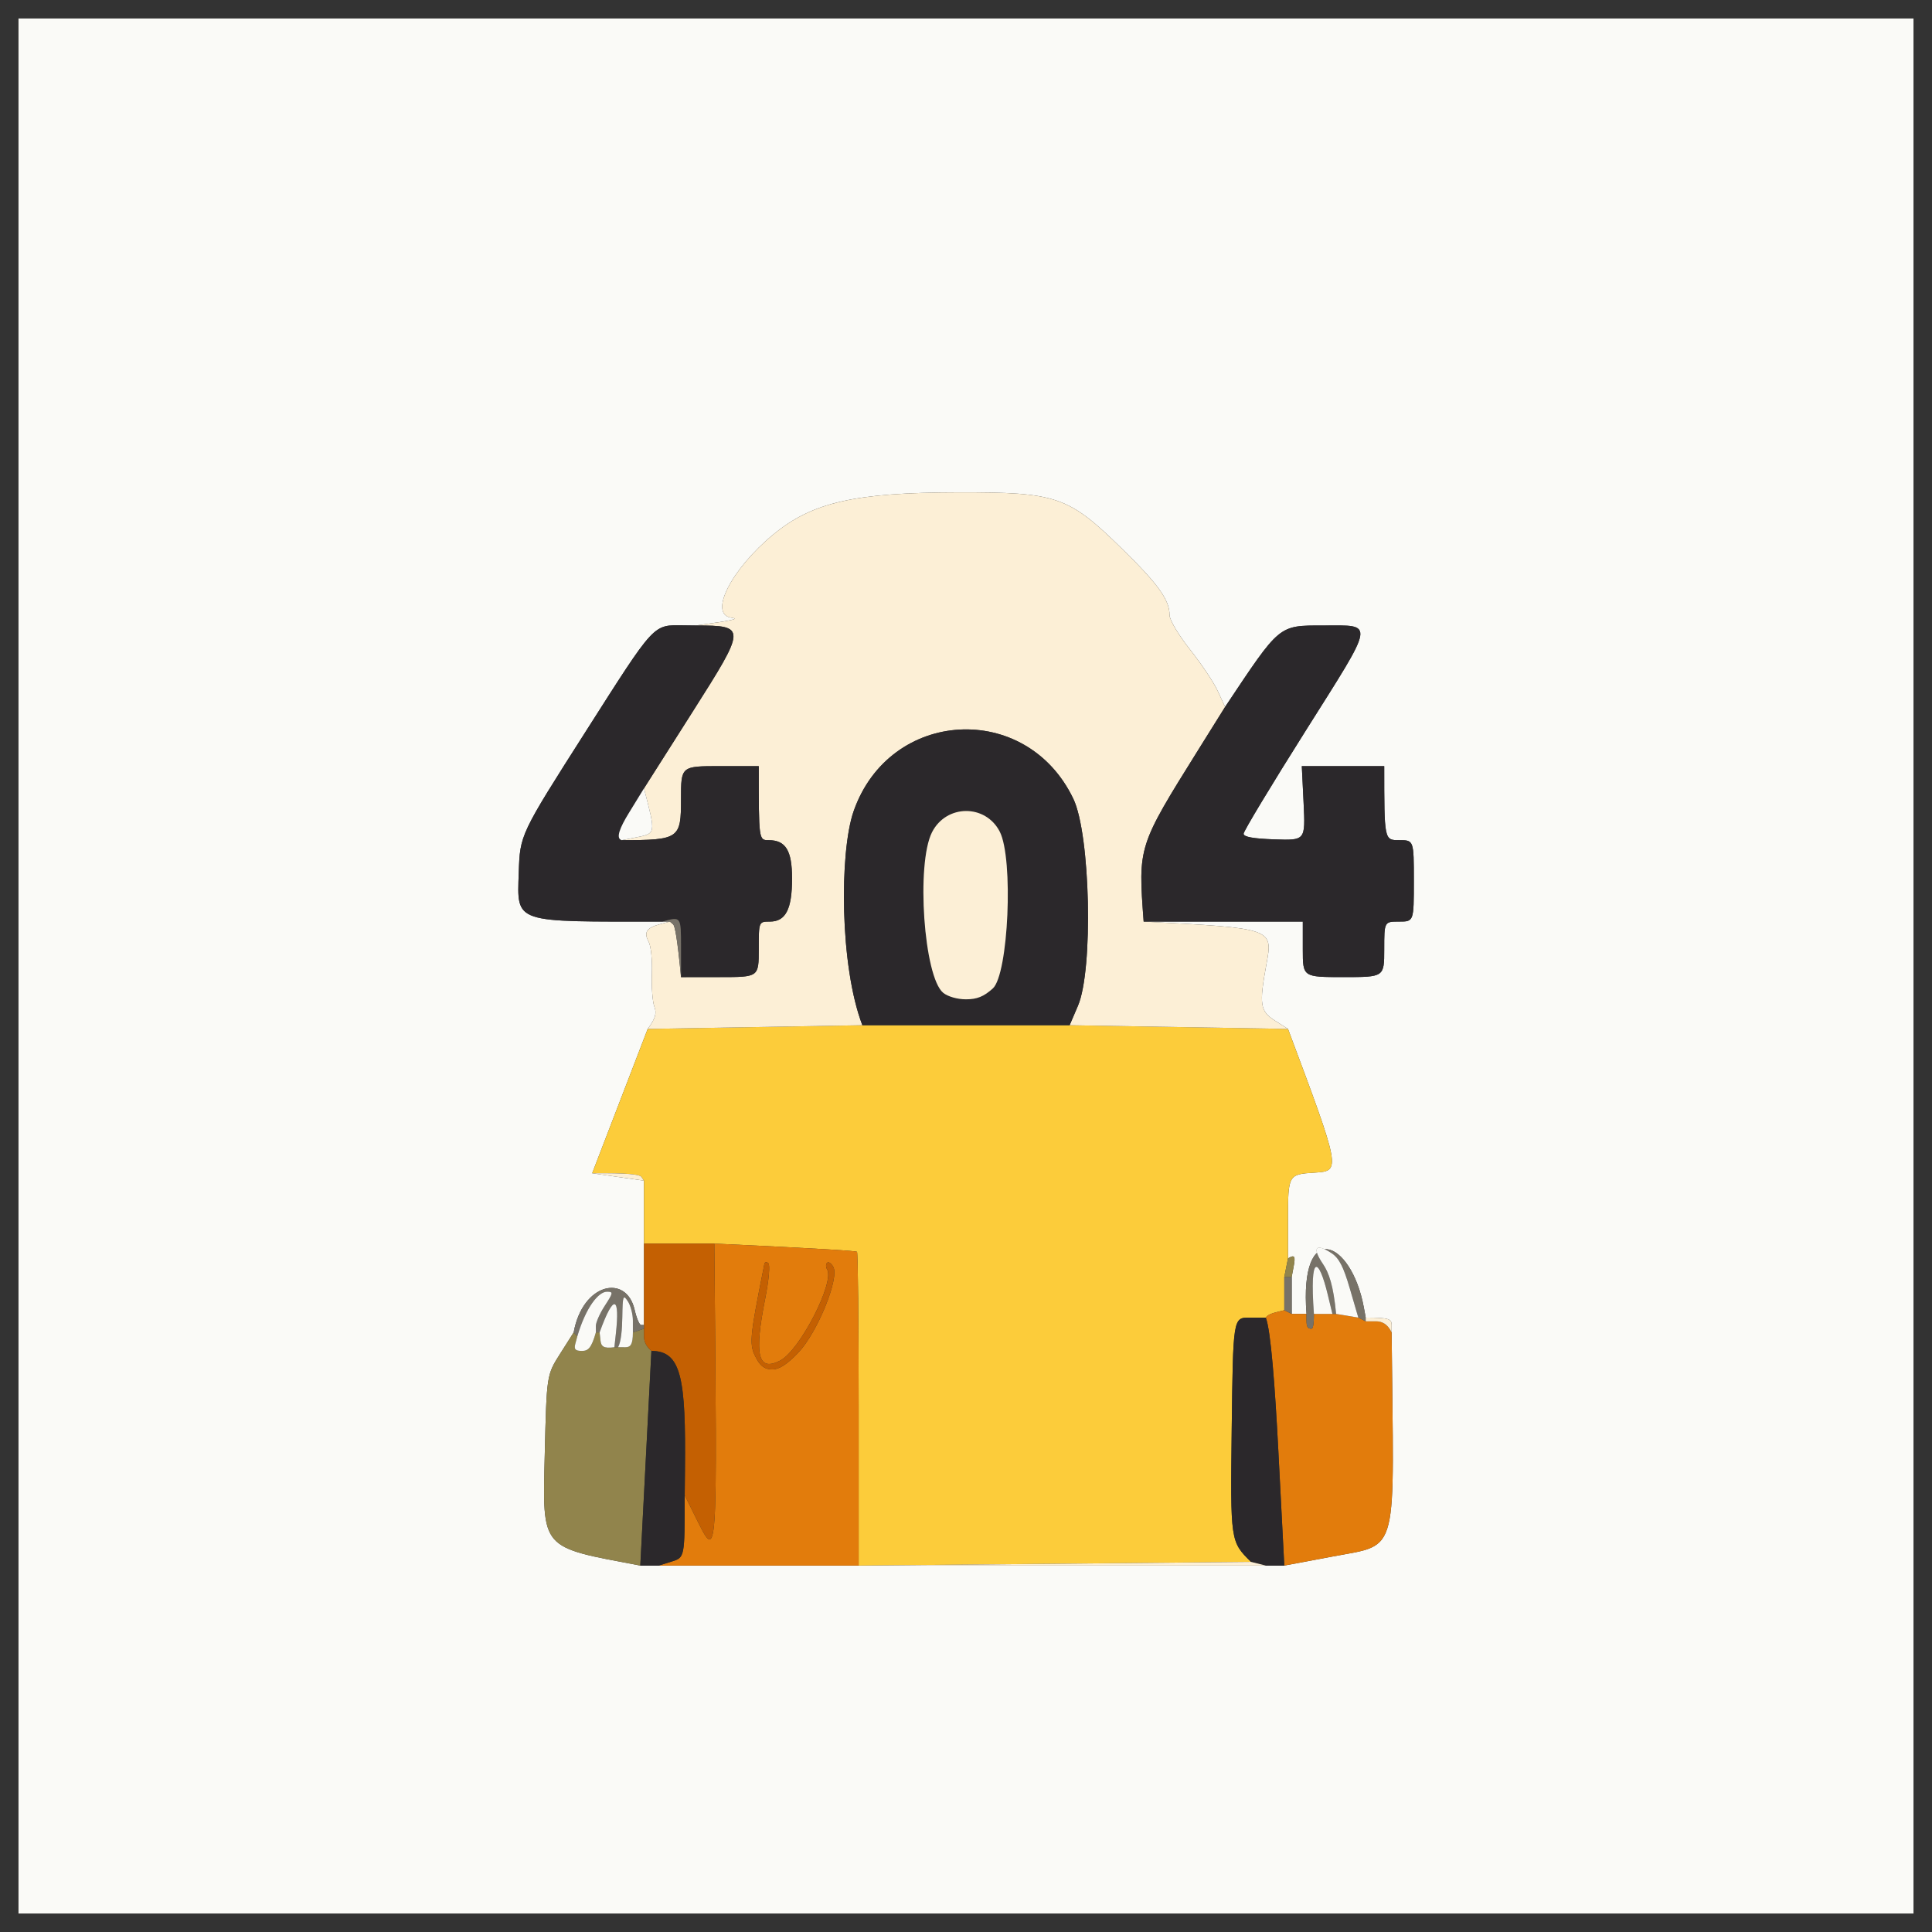 <?xml version="1.0" encoding="UTF-8"?>
<svg width="522" height="522" xmlns="http://www.w3.org/2000/svg">
 <rect width="100%" height="100%" fill="#333333" stroke="none"/>
 <path d="m522 522h-522v-522h522zm-517-517v512h512v-512z" fill="rgba(0,0,0,0)"/>
 <path d="m5 5h512v512h-512zm173 418h2 162 5l13.2-2.48c18.26-3.44 16.34 0.43 15.8-60.52v-2c0-1.62-0.67-2-7-2l-0.51-2.75c-3.39-18.37-17.47-24.08-15.49 1.75h-4v-10l0.5-2.66c0.55-2.85 0.37-3.49-1.5-2.34v-10.5c0-12.1 0.08-12.23 7.17-12.67 7.17-0.44 7.16-0.56-7.17-38.83l-3.54-2.25c-4.02-2.56-4.29-4.35-2.29-15.23 1.8-9.73 1.84-9.71-33.17-11.52h43v7.5c0 7.5 0 7.5 11 7.5s11 0 11-7.5 0-7.5 4-7.5 4 0 4-11 0-11-4-11-4 0-4-20h-22.27l0.49 10.04c0.48 10.04 0.48 10.04-7.87 9.75-5.82-0.2-8.35-0.67-8.35-1.53 0-0.68 7.52-13.16 16.72-27.74 19.03-30.18 18.75-28.52 4.85-28.52-12.26 0-11.65-0.36-26.57 22l-1.96-4.25c-1.07-2.34-4.45-7.39-7.5-11.24-3.11-3.92-5.54-8-5.54-9.3 0-4.1-3-8.31-12.82-17.92-14.54-14.25-17.59-15.3-44.27-15.26-27.87 0.05-39.38 2.66-49.93 11.34-11.46 9.44-17.62 21.65-11.36 22.53 2.05 0.29 1.08 0.65-9.62 2.1l-3.25-0.04c-8.43-0.09-7.58-1.01-26.56 28.78-17.69 27.76-17.69 27.76-18.03 38.01-0.47 13.97-1.59 13.25 38.84 13.25h2l-2.75 0.73c-3.58 0.96-4.37 2.19-2.99 4.72 0.62 1.13 1.01 4.98 0.87 8.56-0.13 3.58 0.16 7.6 0.66 8.94 0.62 1.69 0.49 2.98-1.79 6.05l-15 39 14 2v17 22h-0.79c-0.44 0-1.23-1.87-1.75-4.15-2.24-9.69-14.03-7.25-16.46 6.15l-3.65 5.75c-3.65 5.75-3.65 5.75-4.16 27.06-0.63 26.26-1.28 25.04 25.81 30.19z" fill="rgba(252,252,249,0.988)"/>
 <path d="m232 423v-42.17c0-23.19-0.2-42.36-0.45-42.61-0.24-0.24-9.02-0.84-38.55-2.22h-19v-17l-0.75-1.07c-0.41-0.59-3.56-1.04-13.25-0.93l15-39 58-1h56l59 1c14.33 38.27 14.34 38.39 7.17 38.83-7.09 0.44-7.17 0.57-7.17 12.67v10.5l-1 5v9l-2.22 0.55c-1.22 0.3-2.35 0.75-2.78 1.45h-4.42c-4.42 0-4.42 0-4.79 30.25-0.36 30.25-0.36 30.25 5.21 35.75z" fill="rgba(252,204,58,1)"/>
 <path d="m175 278c2.28-3.07 2.41-4.36 1.79-6.05-0.5-1.34-0.79-5.36-0.66-8.94 0.14-3.58-0.25-7.43-0.87-8.56-1.38-2.53-0.59-3.76 2.99-4.72l2.75-0.73 0.87 0.75c0.47 0.41 1.15 3.79 2.13 14.25h10.5c10.5 0 10.5 0 10.5-7.5s0-7.5 3.01-7.5c4.27 0 5.99-3.34 5.99-11.64 0-7.56-1.71-10.36-6.33-10.36-2.67 0-2.67 0-2.67-20h-10.5c-10.5 0-10.5 0-10.5 8.9 0 10.64-0.4 11.1-16 11.1l3.25-0.63c6.2-1.21 5.96-0.8 2.75-13.37l13.2-20.79c14.43-22.72 14.56-23.21 0.8-23.21 10.7-1.45 11.67-1.81 9.62-2.1-6.26-0.88-0.1-13.09 11.36-22.53 10.55-8.68 22.06-11.29 49.93-11.34 26.68-0.04 29.73 1.01 44.27 15.26 9.82 9.61 12.82 13.82 12.82 17.92 0 1.3 2.43 5.38 5.54 9.3 3.05 3.85 6.43 8.9 7.5 11.24l1.96 4.25-7.25 11.61c-16.3 26.11-16.26 26.02-14.75 46.39 35.01 1.81 34.97 1.79 33.17 11.52-2 10.88-1.73 12.67 2.29 15.23l3.54 2.25-59-1 2.25-5.25c4.18-9.76 3.37-46.29-1.25-55.93-12.7-26.54-49.67-24.44-59.37 3.38-3.85 11.05-3.76 41.88 2.37 57.8z" fill="rgba(252,239,214,1)"/>
 <path d="m309 249c-1.51-20.37-1.55-20.28 14.75-46.39l7.25-11.61c14.92-22.36 14.31-22 26.57-22 13.9 0 14.18-1.66-4.85 28.52-9.2 14.58-16.72 27.06-16.72 27.74 0 0.86 2.53 1.33 8.35 1.53 8.35 0.29 8.35 0.29 7.87-9.75l-0.49-10.04h22.27c0 20 0 20 4 20s4 0 4 11 0 11-4 11-4 0-4 7.5 0 7.5-11 7.5-11 0-11-7.5v-7.5z" fill="rgba(43,40,43,1)"/>
 <path d="m184 264v-8.2c0-8.21 0-8.21-5-6.8-40.43 0-39.31 0.72-38.84-13.25 0.34-10.25 0.34-10.25 18.03-38.01 18.98-29.79 18.13-28.87 26.56-28.78l3.25 0.04c13.76 0 13.63 0.49-0.8 23.21l-13.2 20.79-4.13 6.73c-2.33 3.81-3.63 6.85-1.87 7.27 15.6 0 16-0.46 16-11.1 0-8.9 0-8.9 10.5-8.9h10.5c0 20 0 20 2.67 20 4.62 0 6.33 2.8 6.33 10.36 0 8.3-1.72 11.64-5.99 11.64-3.01 0-3.01 0-3.01 7.5s0 7.5-10.5 7.5z" fill="rgba(43,40,43,1)"/>
 <path d="m233 277c-6.13-15.92-6.22-46.75-2.37-57.8 9.7-27.82 46.67-29.92 59.37-3.38 4.62 9.64 5.43 46.17 1.25 55.93l-2.25 5.25zm18.83-52.16c-4.35 8.52-2.22 39.16 3.02 43.41 1.24 1.01 3.83 1.75 6.13 1.75 2.99 0 4.81-0.73 7.25-2.92 4.25-3.79 5.64-35.12 1.88-42.4-3.86-7.48-14.43-7.39-18.28 0.16" fill="rgba(43,40,43,1)"/>
 <path d="m178 423 3.5-1.1c3.5-1.09 3.5-1.09 3.5-17.9l2.75 5.53c6.33 12.75 6.03 14.45 5.25-73.53 29.53 1.38 38.31 1.98 38.55 2.22 0.25 0.25 0.45 19.42 0.45 42.61v42.17h-52zm28.53-81.5c-4.14 20.77-4.22 21.81-2.03 25.78 1.05 1.91 2.3 2.72 4.17 2.72 1.86 0 3.98-1.37 6.98-4.5 5.16-5.38 11.2-20.16 9.49-23.21-0.54-0.98-1.29-1.47-1.67-1.1-0.37 0.37-0.37 1.17 0 1.77 2.12 3.43-7.37 21.9-12.66 24.64-6.02 3.11-7.12-1.38-4.07-16.7 0.99-4.98 1.36-9.11 0.86-9.58-0.48-0.45-0.96-0.37-1.07 0.18" fill="rgba(226,124,12,1)"/>
 <path d="m347 423-1.62-31.25c-0.9-17.19-2.02-32.26-3.38-35.75 0.43-0.7 1.56-1.15 2.78-1.45l2.22-0.55 2 1h4v1.67c0 1.8 0.3 2.33 1.33 2.33 0.37 0 0.67-0.9 0.67-4h5 1l6 1 2 1h2.8c1.54 0 3.11 0.68 4.2 3 0.54 60.95 2.46 57.08-15.8 60.52z" fill="rgba(226,124,12,1)"/>
 <path d="m155 360 1 1-0.54 2c-0.42 1.58-0.05 2 1.8 2 1.63 0 2.54-0.75 3.74-5h1l0.25 2.25c0.17 1.5 0.83 2.17 3.75 1.75h1 2c1.33 0 2-0.67 2-4l3-1v2.13c0 1.18 0.45 2.53 2 3.87l-3 58c-27.09-5.15-26.44-3.93-25.81-30.19 0.51-21.31 0.51-21.31 4.16-27.06z" fill="rgba(145,132,76,1)"/>
 <path d="m251.83 224.84c3.85-7.55 14.42-7.64 18.28-0.16 3.76 7.28 2.37 38.61-1.88 42.4-2.44 2.19-4.26 2.92-7.25 2.92-2.3 0-4.89-0.74-6.13-1.75-5.24-4.25-7.37-34.89-3.02-43.41" fill="rgba(252,239,214,1)"/>
 <path d="m185 404 0.07-6.75c0.25-24.8-0.93-32.25-9.07-32.25-1.55-1.34-2-2.69-2-3.87v-2.13-1-22h19c0.78 87.98 1.08 86.28-5.25 73.53z" fill="rgba(196,96,2,1)"/>
 <path d="m342 423-4-1c-5.57-5.5-5.57-5.5-5.21-35.75 0.37-30.25 0.37-30.25 4.79-30.25h4.42c1.36 3.49 2.48 18.56 3.38 35.75l1.62 31.25z" fill="rgba(43,40,43,1)"/>
 <path d="m173 423 3-58c8.14 0 9.32 7.45 9.07 32.25l-0.07 6.75c0 16.81 0 16.81-3.5 17.9l-3.5 1.1z" fill="rgba(43,40,43,1)"/>
 <path d="m180 423h52l106-1 4 1z" fill="rgba(252,239,214,1)"/>
 <path d="m353 355c-1.98-25.83 12.1-20.12 15.49-1.75l0.51 2.75v1l-2-1-2.29-7.84c-1.74-5.97-2.93-8.26-4.97-9.59-4.26-2.8-5.3-1.48-2.31 2.92 1.63 2.4 2.83 5.77 3.57 13.51h-1l-1.23-5.1c-2.44-10.16-5-11.72-3.77 5.1 0 3.1-0.3 4-0.67 4-1.03 0-1.33-0.53-1.33-2.33z" fill="rgba(119,114,104,1)"/>
 <path d="m206.53 341.5c0.11-0.55 0.59-0.63 1.07-0.18 0.5 0.47 0.13 4.6-0.86 9.58-3.05 15.32-1.95 19.81 4.07 16.7 5.29-2.74 14.78-21.21 12.66-24.64-0.37-0.6-0.37-1.4 0-1.77 0.38-0.37 1.13 0.12 1.67 1.1 1.71 3.05-4.33 17.83-9.49 23.21-3 3.13-5.12 4.5-6.98 4.5-1.87 0-3.12-0.81-4.17-2.72-2.19-3.97-2.11-5.01 2.03-25.78" fill="rgba(196,96,2,1)"/>
 <path d="m361 355c-0.74-7.74-1.94-11.11-3.57-13.51-2.99-4.4-1.95-5.72 2.31-2.92 2.04 1.33 3.23 3.62 4.97 9.59l2.29 7.84z" fill="rgba(252,252,249,0.988)"/>
 <path d="m166 364 0.41-3.75c1.06-9.64-0.43-11.25-4.41-0.25h-1l-0.01-1.75c0-0.96 1.1-3.44 2.45-5.5 2.25-3.46 2.3-3.75 0.57-3.75-2.31 0-5.67 4.14-8.01 12l-1-1c2.43-13.4 14.22-15.84 16.46-6.15 0.52 2.28 1.31 4.15 1.75 4.15h0.79v1l-3 1v-3.18c0-1.75-0.62-4.12-1.38-5.25-1.25-1.88-1.39-1.48-1.48 4.2-0.05 3.45-0.33 6.72-1.14 8.23z" fill="rgba(119,114,104,1)"/>
 <path d="m174 213c3.21 12.57 3.45 12.16-2.75 13.37l-3.25 0.63c-1.76-0.42-0.46-3.46 1.87-7.27z" fill="rgba(252,252,249,0.988)"/>
 <path d="m156 361c2.34-7.86 5.7-12 8.01-12 1.73 0 1.68 0.29-0.57 3.75-1.35 2.06-2.45 4.54-2.45 5.5l0.01 1.75c-1.2 4.25-2.11 5-3.74 5-1.85 0-2.22-0.42-1.8-2z" fill="rgba(252,252,249,0.988)"/>
 <path d="m355 355c-1.23-16.82 1.33-15.26 3.77-5.1l1.23 5.1z" fill="rgba(252,252,249,0.988)"/>
 <path d="m162 360c3.98-11 5.47-9.39 4.41 0.25l-0.41 3.75c-2.92 0.42-3.58-0.25-3.75-1.75z" fill="rgba(252,252,249,0.988)"/>
 <path d="m167 364c0.81-1.51 1.09-4.78 1.14-8.23 0.09-5.68 0.23-6.08 1.48-4.2 0.76 1.13 1.38 3.5 1.38 5.25v3.18c0 3.33-0.67 4-2 4z" fill="rgba(252,252,249,0.988)"/>
 <path d="m181 249h-2c5-1.41 5-1.41 5 6.8v8.2c-0.98-10.46-1.66-13.84-2.13-14.25z" fill="rgba(119,114,104,1)"/>
 <path d="m347 354v-9h2v10z" fill="rgba(119,114,104,1)"/>
 <path d="m160 317c9.69-0.11 12.84 0.34 13.25 0.93l0.75 1.07z" fill="rgba(252,239,214,1)"/>
 <path d="m369 357v-1c6.33 0 7 0.38 7 2v2c-1.09-2.32-2.66-3-4.2-3z" fill="rgba(252,239,214,1)"/>
 <path d="m347 345 1-5c1.87-1.15 2.05-0.51 1.5 2.34l-0.5 2.66z" fill="rgba(145,132,76,1)"/>
</svg>
